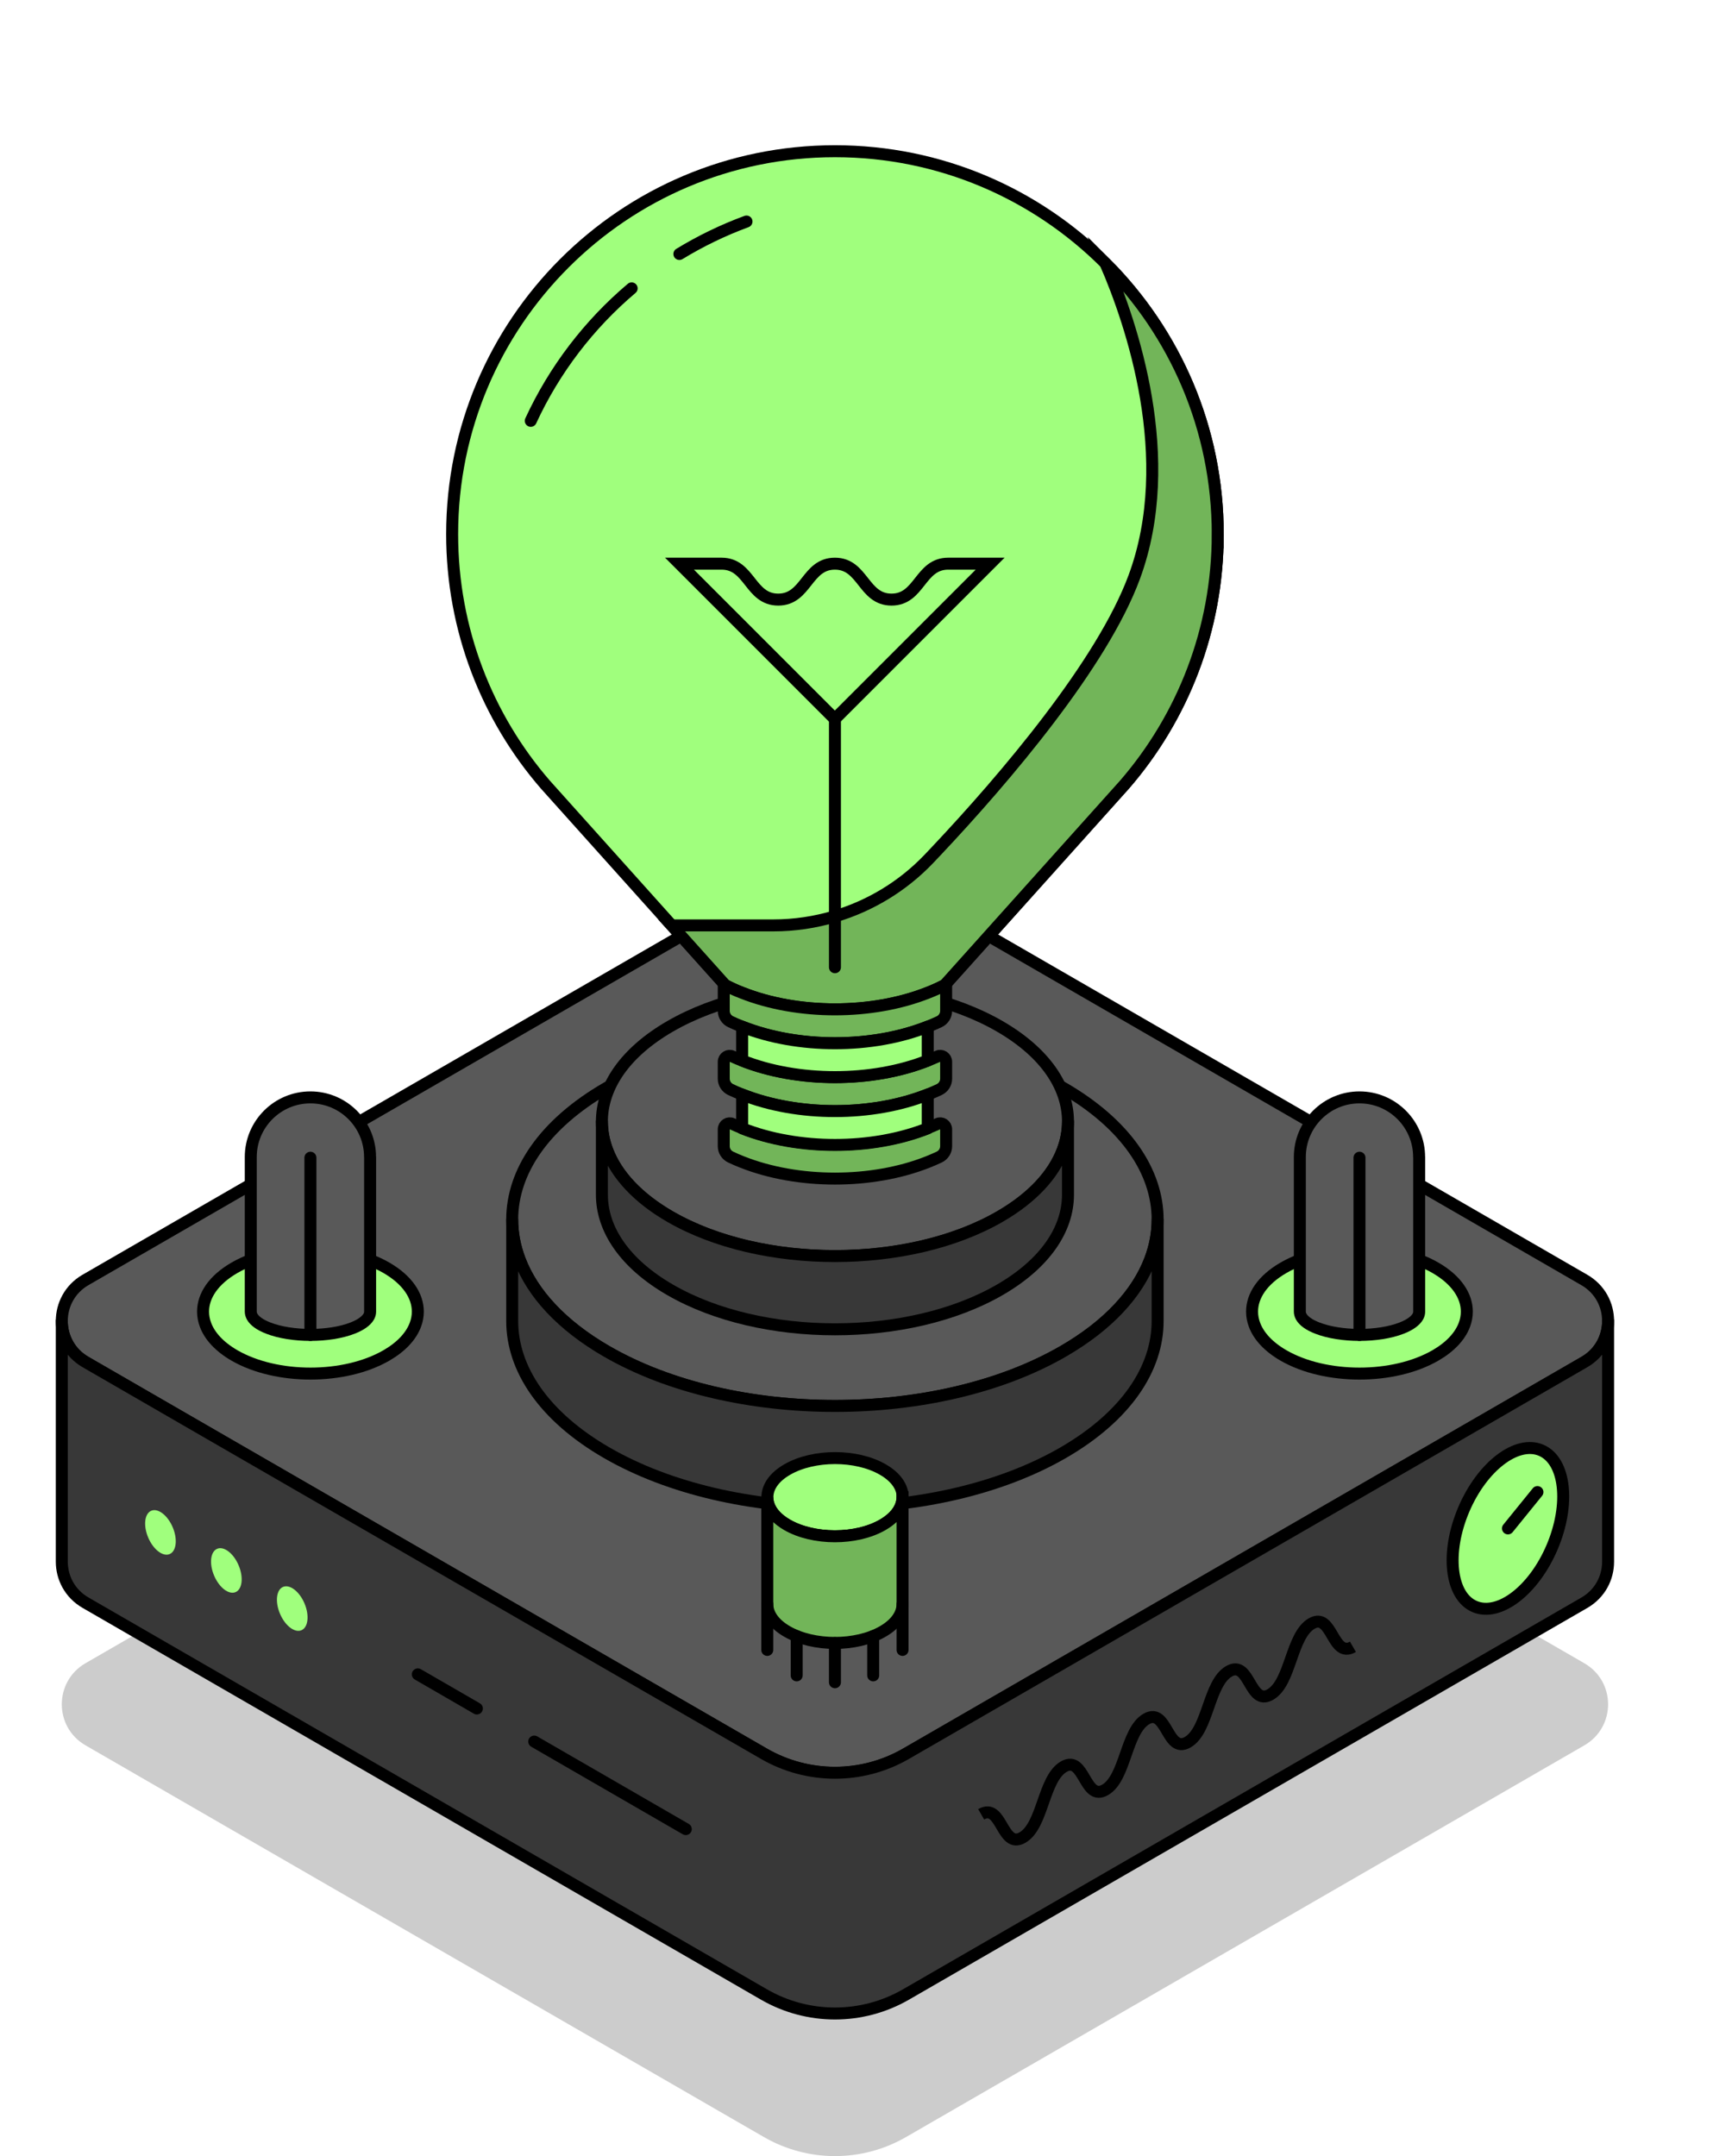 <?xml version="1.0" encoding="UTF-8"?><svg id="Layer_1" xmlns="http://www.w3.org/2000/svg" xmlns:xlink="http://www.w3.org/1999/xlink" viewBox="0 0 286.08 360.02"><defs><style>.cls-1{filter:url(#outer-glow-11);}.cls-1,.cls-2,.cls-3,.cls-4,.cls-5,.cls-6,.cls-7,.cls-8,.cls-9,.cls-10,.cls-11,.cls-12{fill:#a0ff7d;}.cls-2{filter:url(#outer-glow-10);}.cls-3{filter:url(#outer-glow-12);}.cls-13{fill:#595959;}.cls-13,.cls-4,.cls-5,.cls-6,.cls-7,.cls-8,.cls-9,.cls-10,.cls-14,.cls-15,.cls-16,.cls-17,.cls-18,.cls-19,.cls-11,.cls-12{stroke:#000;stroke-width:2px;}.cls-13,.cls-4,.cls-5,.cls-6,.cls-7,.cls-8,.cls-9,.cls-10,.cls-15,.cls-16{stroke-linejoin:round;}.cls-13,.cls-4,.cls-5,.cls-6,.cls-7,.cls-8,.cls-9,.cls-10,.cls-15,.cls-16,.cls-17,.cls-18,.cls-11,.cls-12{stroke-linecap:round;}.cls-4{filter:url(#outer-glow-4);}.cls-5{filter:url(#outer-glow-5);}.cls-6{filter:url(#outer-glow-2);}.cls-7{filter:url(#outer-glow-9);}.cls-8{filter:url(#outer-glow-6);}.cls-9{filter:url(#outer-glow-7);}.cls-10{filter:url(#outer-glow-8);}.cls-14,.cls-17{fill:#72b559;}.cls-14,.cls-17,.cls-18,.cls-19,.cls-11,.cls-12{stroke-miterlimit:10;}.cls-15{fill:#383838;}.cls-16,.cls-18,.cls-19{fill:none;}.cls-20{opacity:.2;}.cls-11{filter:url(#outer-glow-3);}.cls-12{filter:url(#outer-glow-1);}</style><filter id="outer-glow-1" filterUnits="userSpaceOnUse"><feOffset dx="0" dy="0"/><feGaussianBlur result="blur" stdDeviation="8"/><feFlood flood-color="#a0ff7d" flood-opacity="1"/><feComposite in2="blur" operator="in"/><feComposite in="SourceGraphic"/></filter><filter id="outer-glow-2" filterUnits="userSpaceOnUse"><feOffset dx="0" dy="0"/><feGaussianBlur result="blur-2" stdDeviation="8"/><feFlood flood-color="#a0ff7d" flood-opacity="1"/><feComposite in2="blur-2" operator="in"/><feComposite in="SourceGraphic"/></filter><filter id="outer-glow-3" filterUnits="userSpaceOnUse"><feOffset dx="0" dy="0"/><feGaussianBlur result="blur-3" stdDeviation="8"/><feFlood flood-color="#a0ff7d" flood-opacity="1"/><feComposite in2="blur-3" operator="in"/><feComposite in="SourceGraphic"/></filter><filter id="outer-glow-4" filterUnits="userSpaceOnUse"><feOffset dx="0" dy="0"/><feGaussianBlur result="blur-4" stdDeviation="8"/><feFlood flood-color="#a0ff7d" flood-opacity="1"/><feComposite in2="blur-4" operator="in"/><feComposite in="SourceGraphic"/></filter><filter id="outer-glow-5" filterUnits="userSpaceOnUse"><feOffset dx="0" dy="0"/><feGaussianBlur result="blur-5" stdDeviation="8"/><feFlood flood-color="#a0ff7d" flood-opacity="1"/><feComposite in2="blur-5" operator="in"/><feComposite in="SourceGraphic"/></filter><filter id="outer-glow-6" filterUnits="userSpaceOnUse"><feOffset dx="0" dy="0"/><feGaussianBlur result="blur-6" stdDeviation="8"/><feFlood flood-color="#a0ff7d" flood-opacity="1"/><feComposite in2="blur-6" operator="in"/><feComposite in="SourceGraphic"/></filter><filter id="outer-glow-7" filterUnits="userSpaceOnUse"><feOffset dx="0" dy="0"/><feGaussianBlur result="blur-7" stdDeviation="8"/><feFlood flood-color="#a0ff7d" flood-opacity="1"/><feComposite in2="blur-7" operator="in"/><feComposite in="SourceGraphic"/></filter><filter id="outer-glow-8" filterUnits="userSpaceOnUse"><feOffset dx="0" dy="0"/><feGaussianBlur result="blur-8" stdDeviation="8"/><feFlood flood-color="#a0ff7d" flood-opacity="1"/><feComposite in2="blur-8" operator="in"/><feComposite in="SourceGraphic"/></filter><filter id="outer-glow-9" filterUnits="userSpaceOnUse"><feOffset dx="0" dy="0"/><feGaussianBlur result="blur-9" stdDeviation="8"/><feFlood flood-color="#a0ff7d" flood-opacity="1"/><feComposite in2="blur-9" operator="in"/><feComposite in="SourceGraphic"/></filter><filter id="outer-glow-10" filterUnits="userSpaceOnUse"><feOffset dx="0" dy="0"/><feGaussianBlur result="blur-10" stdDeviation="8"/><feFlood flood-color="#a0ff7d" flood-opacity="1"/><feComposite in2="blur-10" operator="in"/><feComposite in="SourceGraphic"/></filter><filter id="outer-glow-11" filterUnits="userSpaceOnUse"><feOffset dx="0" dy="0"/><feGaussianBlur result="blur-11" stdDeviation="8"/><feFlood flood-color="#a0ff7d" flood-opacity="1"/><feComposite in2="blur-11" operator="in"/><feComposite in="SourceGraphic"/></filter><filter id="outer-glow-12" filterUnits="userSpaceOnUse"><feOffset dx="0" dy="0"/><feGaussianBlur result="blur-12" stdDeviation="8"/><feFlood flood-color="#a0ff7d" flood-opacity="1"/><feComposite in2="blur-12" operator="in"/><feComposite in="SourceGraphic"/></filter></defs><path class="cls-20" d="M268.56,284.58c0,2.66-1.32,5.32-3.96,6.85l-22.94,13.25-90.35,52.16c-7.34,4.24-16.39,4.24-23.73,0l-90.36-52.16-22.94-13.25c-2.64-1.53-3.96-4.19-3.96-6.85s1.32-5.33,3.96-6.86l113.3-65.41c7.34-4.24,16.39-4.24,23.73,0l113.29,65.42c2.64,1.53,3.96,4.19,3.96,6.85Z"/><path class="cls-13" d="M268.56,220.58c0,2.66-1.32,5.32-3.96,6.85l-22.94,13.25-90.35,52.16c-7.34,4.24-16.39,4.24-23.73,0l-90.36-52.16-22.94-13.25c-2.64-1.53-3.96-4.19-3.96-6.85s1.32-5.33,3.96-6.86l113.3-65.41c7.34-4.24,16.39-4.24,23.73,0l113.29,65.42c2.64,1.53,3.96,4.19,3.96,6.85Z"/><path class="cls-15" d="M268.56,220.58v40.19c0,2.66-1.32,5.32-3.96,6.85l-113.29,65.41c-7.34,4.24-16.39,4.24-23.73,0L14.28,267.61c-2.64-1.53-3.96-4.19-3.96-6.85v-40.19c0,2.66,1.32,5.32,3.96,6.85l22.94,13.25,90.36,52.16c7.34,4.24,16.39,4.24,23.73,0l90.35-52.16,22.94-13.25c2.64-1.53,3.96-4.19,3.96-6.85Z"/><g><path class="cls-12" d="M244.97,219.01c0,.75-.14,1.5-.42,2.23-.71,1.87-2.32,3.64-4.83,5.09-7,4.04-18.36,4.04-25.37,0-2.51-1.45-4.13-3.23-4.83-5.09-.28-.73-.42-1.48-.42-2.23,0-2.65,1.75-5.3,5.25-7.32,7-4.04,18.36-4.04,25.37,0,3.5,2.02,5.25,4.67,5.25,7.32Z"/><path class="cls-13" d="M237,193.2c0-5.5-4.46-9.96-9.96-9.96h0c-5.5,0-9.96,4.46-9.96,9.96v25.81h0c0,.28,.08,.56,.23,.84,.39,.7,1.29,1.37,2.69,1.91,3.89,1.52,10.2,1.52,14.09,0,1.4-.55,2.29-1.21,2.69-1.91,.16-.28,.23-.56,.23-.84h0v-25.81Z"/><line class="cls-6" x1="227.04" y1="193.31" x2="227.04" y2="222.9"/></g><g><path class="cls-11" d="M69.78,219.01c0,.75-.14,1.5-.42,2.23-.71,1.87-2.32,3.64-4.83,5.09-7,4.04-18.36,4.04-25.37,0-2.51-1.45-4.13-3.23-4.83-5.09-.28-.73-.42-1.48-.42-2.23,0-2.65,1.75-5.3,5.25-7.32,7-4.04,18.36-4.04,25.37,0,3.5,2.02,5.25,4.67,5.25,7.32Z"/><path class="cls-13" d="M61.8,193.2c0-5.5-4.46-9.96-9.96-9.96h0c-5.5,0-9.96,4.46-9.96,9.96v25.81h0c0,.28,.08,.56,.23,.84,.39,.7,1.29,1.37,2.69,1.91,3.89,1.52,10.2,1.52,14.09,0,1.4-.55,2.29-1.21,2.69-1.91,.16-.28,.23-.56,.23-.84h0v-25.81Z"/><line class="cls-4" x1="51.84" y1="193.31" x2="51.84" y2="222.9"/></g><g><g><path class="cls-13" d="M193.33,203.64c0,2.25-.42,4.5-1.26,6.71-2.14,5.61-6.97,10.94-14.53,15.3-21.04,12.15-55.17,12.15-76.21,0-7.55-4.36-12.4-9.69-14.53-15.3-.84-2.2-1.26-4.46-1.26-6.71,0-7.96,5.26-15.92,15.79-22,21.04-12.15,55.17-12.15,76.21,0,10.52,6.08,15.79,14.04,15.79,22Z"/><path class="cls-15" d="M193.33,203.64v16.94c0,7.96-5.27,15.92-15.79,22-21.04,12.15-55.17,12.15-76.21,0-10.53-6.08-15.79-14.04-15.79-22v-16.94c0,2.25,.42,4.5,1.26,6.71,2.13,5.61,6.97,10.94,14.53,15.3,21.04,12.15,55.17,12.15,76.21,0,7.55-4.36,12.39-9.69,14.53-15.3,.84-2.2,1.26-4.46,1.26-6.71Z"/></g><g><path class="cls-13" d="M178.36,187.26c0,1.62-.3,3.25-.91,4.84-1.54,4.05-5.04,7.9-10.49,11.05-15.2,8.78-39.84,8.78-55.04,0-5.46-3.15-8.96-7-10.49-11.05-.61-1.59-.91-3.22-.91-4.84,0-5.75,3.8-11.5,11.4-15.89,15.2-8.78,39.84-8.78,55.04,0,7.6,4.39,11.4,10.14,11.4,15.89Z"/><path class="cls-15" d="M178.36,187.26v12.23c0,5.75-3.8,11.5-11.4,15.89-15.2,8.78-39.84,8.78-55.04,0-7.61-4.39-11.4-10.14-11.4-15.89v-12.23c0,1.62,.3,3.25,.91,4.84,1.54,4.05,5.04,7.9,10.49,11.05,15.2,8.78,39.84,8.78,55.04,0,5.46-3.15,8.95-7,10.49-11.05,.61-1.59,.91-3.22,.91-4.84Z"/></g><path class="cls-5" d="M203.37,89.19c0,15.98-5.87,30.61-15.56,41.81l-21.5,23.96-8.56,9.54c-.9,.47-1.83,.9-2.81,1.27-9.31,3.69-21.69,3.69-31,0-.98-.37-1.91-.8-2.81-1.27l-8.56-9.54-.4-.44-21.1-23.52c-9.7-11.2-15.56-25.83-15.56-41.81,0-35.31,28.62-63.94,63.93-63.94,17.65,0,33.62,7.15,45.19,18.71,11.58,11.58,18.74,27.56,18.74,45.23Z"/><path class="cls-17" d="M203.37,89.19c0,15.98-5.87,30.61-15.56,41.81l-21.5,23.96-8.56,9.54c-.9,.47-1.83,.9-2.81,1.27-9.31,3.69-21.69,3.69-31,0-.98-.37-1.91-.8-2.81-1.27l-8.56-9.54-.4-.44h16.99c3.51,0,6.97-.52,10.28-1.51,5.9-1.76,11.32-5.03,15.66-9.57,.41-.44,.84-.88,1.27-1.34,11.57-12.27,27.73-31.3,33.06-45.76,7.31-19.8-.47-42.37-4.8-52.38,11.58,11.58,18.74,27.56,18.74,45.23Z"/><g><path class="cls-19" d="M120.51,94.12c4.73,0,4.73,6,9.46,6s4.73-6,9.46-6,4.73,6,9.46,6,4.73-6,9.46-6h7.01l-25.94,25.94-25.94-25.94h7.01Z"/><line class="cls-16" x1="139.44" y1="120.05" x2="139.44" y2="161.51"/></g><g><path class="cls-18" d="M113.46,42.41c3.53-2.15,7.27-3.97,11.21-5.42"/><path class="cls-18" d="M88.64,70.27c3.95-8.56,9.73-16.1,16.85-22.12"/></g><g><path class="cls-17" d="M158.01,164.36v4.43c0,.78-.46,1.49-1.17,1.82-.62,.29-1.25,.56-1.9,.81-9.31,3.69-21.69,3.69-31,0-.65-.25-1.29-.52-1.9-.81-.71-.33-1.17-1.04-1.17-1.82v-4.42h0c.98,.52,1.99,1,3.06,1.4,9.31,3.69,21.69,3.69,31,0,1.07-.41,2.09-.88,3.07-1.41Z"/><path class="cls-17" d="M158.01,177.3v2.82c0,.78-.46,1.49-1.17,1.82-.62,.29-1.25,.56-1.9,.82-9.31,3.69-21.69,3.69-31,0-.65-.25-1.28-.53-1.9-.82-.71-.33-1.17-1.04-1.17-1.82v-2.82c0-.73,.75-1.21,1.41-.91,.54,.25,1.09,.48,1.66,.7,9.31,3.69,21.69,3.69,31,0,.56-.22,1.12-.46,1.66-.7,.66-.3,1.41,.18,1.41,.91Z"/><path class="cls-17" d="M158.01,188.57v2.82c0,.78-.46,1.49-1.17,1.82-.62,.29-1.25,.56-1.9,.82-9.31,3.69-21.69,3.69-31,0-.65-.25-1.28-.53-1.9-.82-.71-.33-1.17-1.04-1.17-1.82v-2.82c0-.73,.75-1.21,1.41-.91,.54,.25,1.09,.48,1.66,.7,9.31,3.69,21.69,3.69,31,0,.56-.22,1.12-.46,1.66-.7,.66-.3,1.41,.18,1.41,.91Z"/><path class="cls-8" d="M154.94,182.76v5.65c-9.31,3.69-21.69,3.69-31,0v-5.65c9.31,3.69,21.69,3.69,31,0Z"/><path class="cls-9" d="M154.94,171.43v5.66c-9.31,3.69-21.69,3.69-31,0v-5.66c9.31,3.69,21.69,3.69,31,0Z"/></g></g><g><path class="cls-10" d="M150.73,249.99c0,.47-.09,.94-.26,1.41-.45,1.18-1.46,2.29-3.04,3.21-4.41,2.55-11.56,2.55-15.97,0-1.58-.91-2.6-2.03-3.04-3.21-.18-.46-.26-.93-.26-1.41,0-1.67,1.1-3.34,3.31-4.61,4.41-2.55,11.56-2.55,15.97,0,2.21,1.27,3.31,2.94,3.31,4.61Z"/><path class="cls-14" d="M150.73,249.99v17.82c0,1.67-1.1,3.34-3.31,4.61-4.41,2.55-11.56,2.55-15.97,0-2.21-1.27-3.31-2.94-3.31-4.61v-17.82c0,.47,.09,.94,.26,1.41,.45,1.18,1.46,2.29,3.04,3.21,4.41,2.55,11.56,2.55,15.97,0,1.58-.91,2.6-2.03,3.04-3.21,.18-.46,.26-.93,.26-1.41Z"/><line class="cls-16" x1="150.73" y1="275.5" x2="150.73" y2="267.82"/><line class="cls-16" x1="145.83" y1="279.75" x2="145.83" y2="273.19"/><line class="cls-16" x1="133.05" y1="279.75" x2="133.05" y2="273.19"/><line class="cls-16" x1="139.44" y1="280.9" x2="139.44" y2="274.34"/><line class="cls-16" x1="128.14" y1="275.5" x2="128.14" y2="267.82"/></g><path class="cls-19" d="M163.86,302.95c3.45-1.99,3.45,5.87,6.9,3.88,3.45-1.99,3.45-9.85,6.9-11.84,3.45-1.99,3.45,5.87,6.9,3.88s3.45-9.85,6.89-11.84,3.45,5.87,6.9,3.88,3.45-9.85,6.9-11.84c3.45-1.99,3.45,5.87,6.9,3.88,3.45-1.99,3.45-9.85,6.9-11.85,3.45-1.99,3.45,5.87,6.9,3.88"/><g><ellipse class="cls-7" cx="251.84" cy="255.21" rx="14.18" ry="8.02" transform="translate(-81.61 387.02) rotate(-66.95)"/><line class="cls-16" x1="251.84" y1="255.21" x2="256.76" y2="249.14"/></g><g><ellipse class="cls-2" cx="26.8" cy="255.88" rx="2.22" ry="3.93" transform="translate(-98.05 30.92) rotate(-23.05)"/><ellipse class="cls-1" cx="37.81" cy="262.23" rx="2.22" ry="3.93" transform="translate(-99.66 35.74) rotate(-23.05)"/><ellipse class="cls-3" cx="48.81" cy="268.59" rx="2.22" ry="3.93" transform="translate(-101.27 40.56) rotate(-23.05)"/></g><line class="cls-16" x1="89.22" y1="290.8" x2="114.53" y2="305.42"/><line class="cls-16" x1="69.78" y1="279.58" x2="79.64" y2="285.28"/></svg>